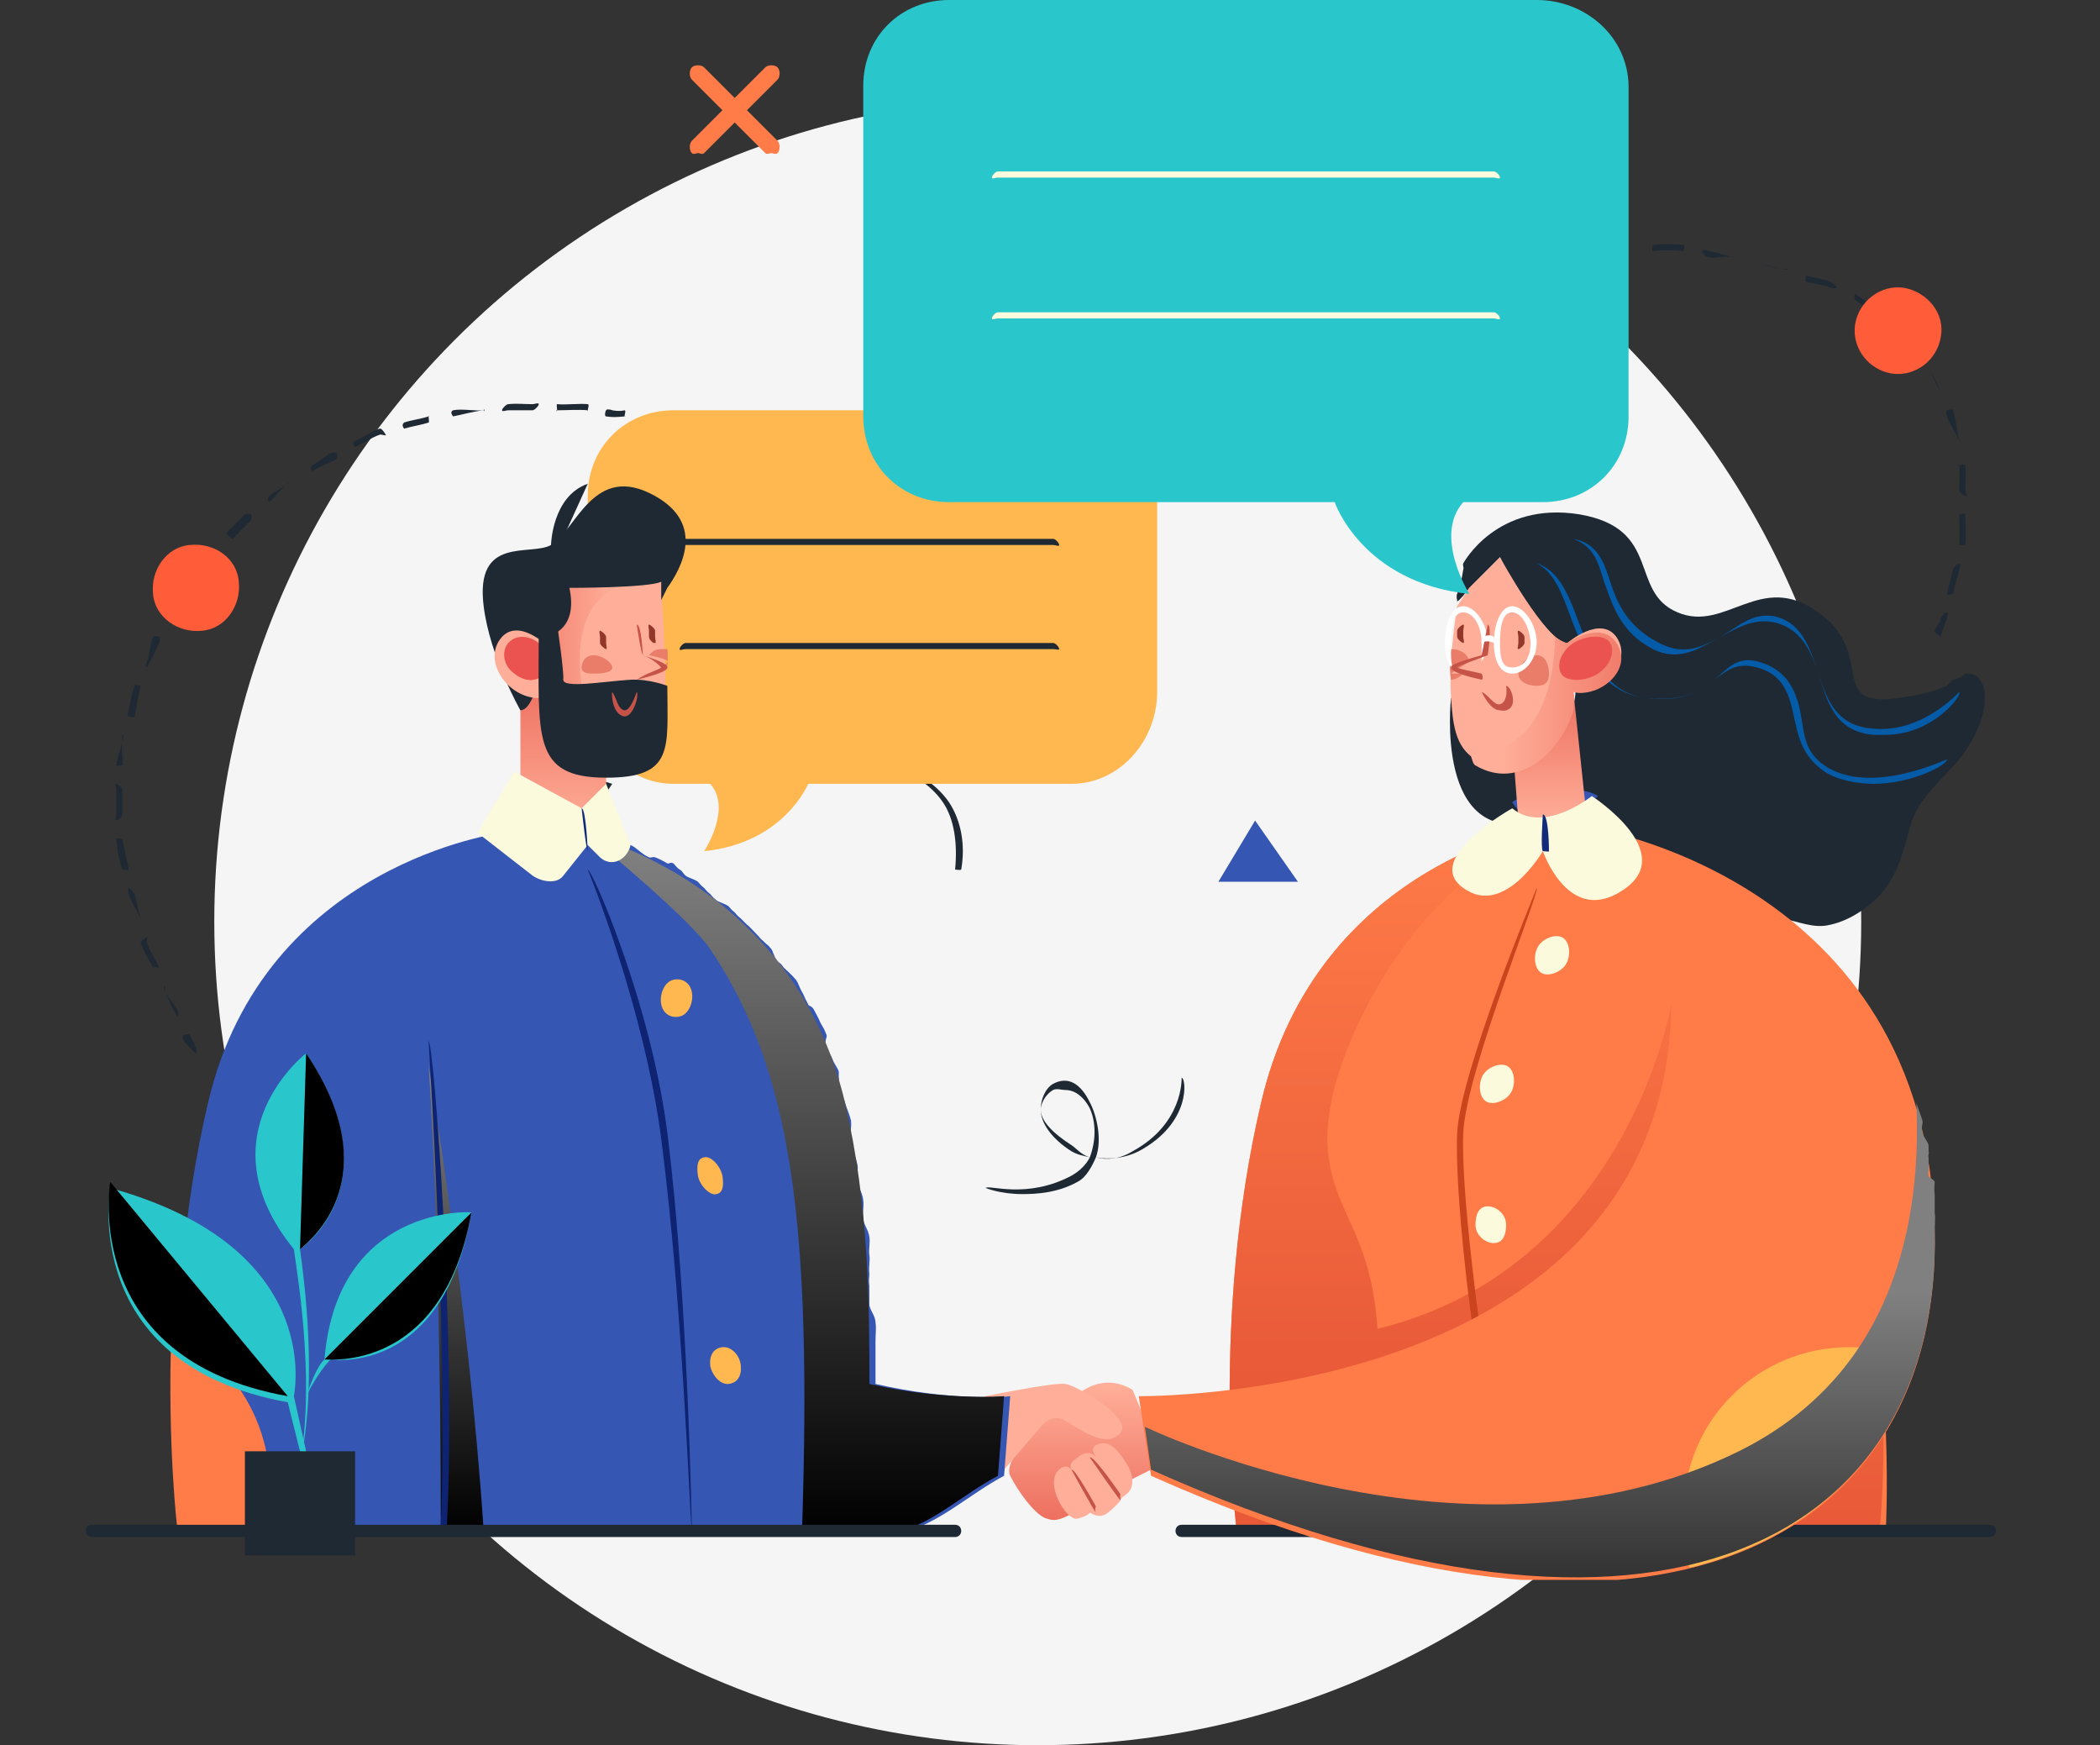 <svg width="343" height="285" viewBox="0 0 343 285" fill="none" xmlns="http://www.w3.org/2000/svg">
<rect x="0" y="0" width="343" height="285" fill="#333333" stroke="none"/>
<circle cx="169.5" cy="150.5" r="134.5" fill="#F5F5F5"/>
<g clip-path="url(#clip0_107_3748)">
<path d="M237 114C237 114 234.17 138.739 251 134C266.501 129.692 252 111 252 111L237 114Z" fill="#1F2933"/>
<path d="M319 111C318.708 111.146 318.146 111.853 318 112C315.226 113.172 313.066 113.56 310 114C298.173 115.612 306.636 106.886 297 100C287.509 93.113 281.884 103.37 274 100C265.97 96.63 271.579 86.344 258 84C244.421 81.802 239 92 239 92C238.854 92.293 239.146 92.707 239 93C238.416 96.663 238 96.707 238 97C237.854 97.439 238 97.853 238 98C237.854 98.879 240 96 240 96L245 91C245 91 251.642 105 255 105C256.022 108.809 258.168 111.044 257 115C255.394 120.861 251.088 124.121 247 125L249 131C248.708 135.102 252.934 138.388 256 140C261.402 143.077 267.16 145.388 273 147C278.694 148.612 285.16 149.121 291 150C293.774 150.439 296.226 151.732 299 151C302.358 150.267 305.956 147.784 308 145C310.19 142.069 310.978 138.516 312 135C313.168 130.457 317.08 127.516 320 124C321.752 121.948 323.416 118.784 324 116C324.438 113.509 324.358 109.853 321 110C320.562 110.586 319.584 110.853 319 111Z" fill="#1F2933"/>
<path d="M247 131C247 131 248.787 129.466 254 129C259.213 128.533 261 130 261 130C261 130 257.17 133.533 253 134C248.83 134.466 247 131 247 131Z" fill="#3656B3"/>
<path d="M156 142C156.425 137.647 155.84 133.702 154 131C149.896 124.996 141.142 124 141 124C141.425 123.399 150.613 124.695 155 131C156.981 134.002 157.708 137.947 157 142C156.858 142.15 156.142 142 156 142Z" fill="#1F2933"/>
<path d="M84 127L90 125L100 128L96 134L84 127Z" fill="#1F2933"/>
<path d="M185 227C185 227 181.397 224.29 177 227C172.603 229.711 163.44 237.988 165 241C166.277 243.56 169.156 247.548 171 248C171.993 248.301 172.887 248.711 177 246C181.113 243.29 190 239 190 239L185 227Z" fill="url(#paint0_linear_107_3748)"/>
<path d="M161 228C161 228 172.146 225.706 174 226C175.997 226.294 185.14 231.651 183 234C180.86 236.349 177.566 234.202 174 232C172.716 231.119 170.998 231.679 170 233L164 240L159 241L161 228Z" fill="#FFAF99"/>
<path d="M184 239C182.873 237.317 181.394 234.776 179 236C178.014 236.612 178.859 237.541 179 238C178.577 237.388 177.549 236.776 176 238C174.732 238.918 174.718 239.235 175 240C174.577 239.541 173.986 239.082 173 240C170.465 242.143 174.169 248.459 176 248C177.831 247.541 178 247 178 247C178 247 179.592 248.224 181 247C182.549 245.776 183 245 183 245C183 245 182.732 244.918 184 244C185.408 242.929 185.127 240.683 184 239Z" fill="#FFAF99"/>
<path d="M143 226C143 225.268 143 224.878 143 224C143 223.122 143 221.732 143 221C143 219.976 143 219.878 143 219C143 217.83 143.145 216.732 143 216C143 214.83 142 213.878 142 213C142 211.83 142 210.732 142 210C141.855 208.83 142 208.878 142 208C141.855 206.83 142.145 205.878 142 205C141.855 204.122 142.145 202.878 142 202C141.855 200.83 141 199.878 141 199C140.855 197.83 141.145 197.024 141 196C140.855 194.683 140.145 193.878 140 193C139.855 191.683 140.291 190.878 140 190C139.709 188.683 139.145 188.024 139 187C138.709 185.683 139.145 184.024 139 183C138.709 181.83 138.291 181.024 138 180C137.855 179.268 137.291 178.732 137 178C137 177.854 137 177.146 137 177C136.855 176.415 137.145 176.439 137 176C137 175.854 137 175.146 137 175C136.855 174.415 136.145 173.585 136 173C135.709 172.268 135.291 171.732 135 171C134.564 169.976 135.145 169.439 135 169C134.564 167.83 134.291 167.585 134 167C133.709 166.268 133.291 165.585 133 165C132.564 164.122 132.145 164.439 132 164C131.418 162.976 131.291 162.439 131 162C130.564 161.268 130.436 160.585 130 160C129.418 159.268 128.291 158.293 128 158C127.418 157.122 127.291 157.293 127 157C126.418 156.268 126.291 155.439 126 155C125.418 154.268 125.291 154.293 125 154C124.273 153.268 124.291 153.439 124 153C123.418 152.415 122.436 151.293 122 151C121.418 150.415 121.291 150.293 121 150C120.273 149.415 120.291 149.293 120 149C119.418 148.561 119.291 148.293 119 148C118.418 147.561 117.291 147.293 117 147C116.273 146.415 116.291 146.293 116 146C115.418 145.561 115.291 145.293 115 145C114.418 144.561 114.291 144.293 114 144C113.418 143.561 112.291 143.293 112 143C111.564 142.707 111.436 142.146 111 142C110.564 141.707 110.291 141.293 110 141C109.418 140.707 109.291 141.146 109 141C108.564 140.707 107.436 140.146 107 140C106.564 139.854 106.436 140.146 106 140C104.691 139.415 104.018 138.439 103 138C97.181 135.659 93 135 93 135V140L88 138L82 136C82 136 43.165 140.935 34 180C25.563 215.846 30 250 30 250H37H53H100H101H142C142 249.707 146.691 250.293 148 250C153.237 248.83 158.472 243.926 164 241L165 228C164.273 228.146 154.928 228.78 143 226Z" fill="#3656B3"/>
<path d="M175 68H153V83H175V68Z" fill="#E0A0AA"/>
<path d="M175 67H110C102.153 67 96 72.984 96 81V113C96 120.87 102.008 128 110 128H116C119.633 132.081 115 139 115 139C128.078 137.688 132 128 132 128H175C182.847 128 189 121.016 189 113V81C188.855 72.984 182.847 67 175 67Z" fill="#FFB850"/>
<path d="M172 89H112C111.566 89 111 89.3 111 89C111 88.7 111.566 88 112 88H172C172.434 88 173 88.7 173 89C173 89.3 172.434 89 172 89Z" fill="#1F2933"/>
<path d="M172 106H112C111.566 106 111 106.3 111 106C111 105.7 111.566 105 112 105H172C172.434 105 173 105.7 173 106C173 106.2 172.434 106 172 106Z" fill="#1F2933"/>
<path d="M256 139L252 135C252 135 215.143 140.935 206 180C197.582 215.846 202 250 202 250H244H245H308C308 250.146 314.054 149.973 256 139Z" fill="#FF7C48"/>
<path d="M247 121L248 134C248 134 247.072 135.592 253 134C258.787 132.408 259 132 259 132L257 113L247 121Z" fill="url(#paint1_linear_107_3748)"/>
<path d="M238 98C238 97.6 238 97.4 238 97C237.855 97.4 238 97.8 238 98Z" fill="#1F2933"/>
<path d="M238 99C238 98.75 237.855 98.25 238 98C237.855 98.5 238 98.75 238 99Z" fill="#1F2933"/>
<path d="M273 164C273 164 265.678 207.051 225 217C223.842 201.345 218.448 198.949 217 189C215.408 177.588 223.644 162.316 229 155C239.133 140.954 252 135 252 135C252 135 215.12 140.935 206 180C197.604 215.846 202 250 202 250H225C225 250 224.855 244.316 225 237C226.882 237.439 228 237 228 237C228 237 265.131 210.439 266 210C266.869 209.707 278 188 278 188L273 164Z" fill="url(#paint2_linear_107_3748)"/>
<path d="M300 181C297.712 174.836 294.576 169.43 291 164C289.713 167.229 288.858 171.184 288 175C280.562 207.287 281.999 237.966 283 250H307C307 250 309.721 224.563 304 198C301.998 193.744 300.715 190.577 300 185C300 183.826 299.857 182.174 300 181Z" fill="url(#paint3_linear_107_3748)"/>
<path d="M241 219C240.564 218.42 237.564 195.157 238 185C238.582 174.843 250.564 146.161 251 145C251.582 145.58 239.436 174.988 239 185C238.564 195.012 242 218.71 242 219C241.709 219.29 241 219 241 219Z" fill="#CA441E"/>
<path d="M99 122V135C99 135 97.189 136.629 91 135C85.253 133.371 84.853 133 85 133V111L99 122Z" fill="url(#paint4_linear_107_3748)"/>
<path d="M90 105C91.432 92.75 100 91 100 91L108 95C108.286 102.97 110.154 122.196 106 125C103.708 126.623 99.722 126 97 126C90.411 125.852 89.143 113.295 89 113L90 105Z" fill="#FFAF99"/>
<path d="M107 105C107.222 105 107 104.329 107 104V103C107 102.671 106.222 102 106 102C105.778 102 106 102.671 106 103V104C106 104.493 106.778 105.164 107 105Z" fill="#93372B"/>
<path d="M99 106C99.222 106 99 105.333 99 105V104C99 103.667 98.222 103 98 103C97.778 103 98 103.667 98 104V105C98 105.333 98.778 106 99 106Z" fill="#93372B"/>
<path d="M142 226C142 213.288 141.951 196.803 138 180C131.854 153.991 112.707 142.676 101 138H98C98 138 112.634 150.032 116 155C129.463 175.018 132.61 200.028 131 250C131 250 143.195 250.731 147 250C152.268 248.831 157.439 243.922 163 241L164 228C164.146 228 154 228.776 142 226Z" fill="url(#paint5_linear_107_3748)"/>
<path d="M325 251H193C192.415 251 192 250.571 192 250C192 249.429 192.415 249 193 249H325C325.585 249 326 249.429 326 250C326 250.571 325.585 251 325 251Z" fill="#1F2933"/>
<path d="M99 128L95 132L84 126L78 136L87 143C88.445 144.004 90.988 144.434 92 143L96 138L98 140C99.879 141.721 102.422 140.438 103 138L99 128Z" fill="#FBFADC"/>
<path d="M70 174C70 174 76.571 212.952 79 250H72C72 200.798 70 174 70 174Z" fill="url(#paint6_linear_107_3748)"/>
<path d="M72 249C73.208 218.213 70 170.436 70 170C70.863 170.436 74.553 218.504 73 249C73 249.145 72.345 249 72 249Z" fill="#0E2371"/>
<path d="M306 128C303.54 128 300.171 127.446 298 126C294.238 123.398 293.724 120.181 293 117C292.276 113.53 291.341 110.157 287 109C283.672 108.133 282.171 109.41 280 111C277.54 112.88 275.222 114.578 269 114C262.199 113.277 259.315 107.783 257 102C255.408 97.807 254.183 93.59 251 92C254.762 93.157 256.408 97.663 258 102C260.171 107.639 262.488 113.277 269 114C274.933 114.723 277.54 112.88 280 111C282.026 109.41 283.527 107.133 287 108C291.63 109.157 293.276 112.53 294 116C294.724 119.181 294.382 122.542 298 125C305.38 130.06 317.855 124 318 124C318.145 124.867 312.367 128 306 128Z" fill="#045BA8"/>
<path d="M264 104C261.353 100.398 256 105 256 105C252.618 105 245 91 245 91L240 96L238 99C237.265 103.755 236.706 109.245 237 114C237.294 117.602 237.471 121.983 241 124C248.204 128.179 255.089 121.34 257 115C257.147 114.712 257 113.432 257 113C261.411 114.009 266.941 108.179 264 104Z" fill="#FFAF99"/>
<path d="M245 116C243.401 116 242.16 113.276 242 113C243.119 113.414 244.041 115.276 245 115C246.119 114.724 246.16 112.828 246 112C246.799 112 248.079 115.448 246 116C245.68 116.138 245 116 245 116Z" fill="#C65347"/>
<path d="M239 105C238.75 105 238 104.333 238 104V103C238 102.667 238.75 102 239 102C239.25 102 239 102.667 239 103V104C239 104.333 239.25 105 239 105Z" fill="#93372B"/>
<path d="M248 106C247.75 106 248 105.333 248 105V104C248 103.667 247.75 103 248 103C248.25 103 249 103.667 249 104V105C249 105.333 248.25 106 248 106Z" fill="#93372B"/>
<path d="M253 110C253 111.471 252.324 112 251 112C249.529 112 248 111.324 248 110C248 108.529 249.676 107 251 107C252.471 107 253 108.676 253 110Z" fill="#EA7D6A"/>
<path d="M239 110C238.53 110.441 237.783 111 237 111C236.687 109.235 236.843 107.618 237 106C238.41 106 239.687 106.676 240 108L237 110H239Z" fill="#EA7D6A"/>
<path d="M308 120C307.562 120 306.438 120 306 120C299.573 119.423 298.461 114.468 297 110C295.831 106.396 294.36 103.297 291 102C287.202 100.559 284.214 102.27 281 104C277.64 105.874 274.236 108.162 270 106C264.595 103.261 263.315 98.604 262 95C260.977 91.685 260.36 89.297 257 88C260.944 88.721 261.977 91.829 263 95C264.169 98.604 265.888 102.405 271 105C274.944 107.018 277.64 105.874 281 104C284.214 102.126 286.91 99.414 291 101C294.652 102.441 295.831 106.541 297 110C298.461 114.468 300.011 118.568 306 119C314.034 119.721 320 113 320 113C320.584 113.577 315.596 120 308 120Z" fill="#045BA8"/>
<path d="M32 172C31.493 171.691 30 170 30 170C29.831 169.846 29.831 169.155 30 169C30.169 168.846 30.831 168.846 31 169L32 171C32.169 171.155 32.169 171.846 32 172C32 172 31.831 172.155 32 172Z" fill="#1F2933"/>
<path d="M29 166C27.979 164.549 27.583 163.306 27 162C26.854 161.855 26.708 161.145 27 161C27.146 160.855 26.854 161.71 27 162C27.583 163.306 28.417 163.694 29 165C29.146 165.145 29.146 165.855 29 166C29 166 28.562 165.855 29 166ZM25 158C24.125 156.404 23.438 155.306 23 154C22.854 153.71 23.708 153.145 24 153C24.292 152.855 23.854 153.71 24 154C24.438 155.306 25.417 156.694 26 158C26.146 158.145 25.292 157.855 25 158ZM23 150C22.125 148.258 21.438 147.306 21 146C21 145.71 20.854 145.145 21 145C21.292 145 21.854 145.855 22 146C22.292 147.306 22.562 148.549 23 150C23.292 149.855 23 150.29 23 150ZM20 142C19.271 140.258 19.146 138.306 19 137C19 136.71 19.708 137 20 137C20.292 137 20 136.71 20 137C20.146 138.306 20.854 140.549 21 142C21 142.145 20.292 142 20 142ZM19 134C18.708 134 19 133.29 19 133C19 132.129 19 131.016 19 130C19 129.42 19 129.581 19 129C19 128.71 18.708 128 19 128C19.292 128 20 128.71 20 129C20 129.436 20 129.565 20 130C20 130.871 20 132.129 20 133C20 133.436 19.146 134 19 134ZM20 125C19.708 125 19 125.145 19 125C19.146 123.549 19.708 122.451 20 121C20 120.71 19.854 119.855 20 120C20.292 120 20.146 120.855 20 121C19.708 122.306 20.146 123.549 20 125C20.292 125 20.146 125 20 125ZM21 117C20.708 116.855 21 116.29 21 116C21.292 114.694 21.417 113.306 22 112C22.146 111.71 22.708 112 23 112C23.292 112.145 23 111.71 23 112C22.562 113.306 22.292 115.549 22 117C21.708 117.29 21.146 117 21 117ZM24 109C23.562 108.855 24 108.145 24 108C24.583 106.694 24.417 105.306 25 104C25.146 103.855 25.708 103.855 26 104C26.146 104.145 26.146 104.71 26 105C25.417 106.306 24.583 107.839 24 109C24.146 109 24 109.29 24 109ZM28 101C27.562 100.855 27 101.145 27 101C27.729 99.839 29.271 98.161 30 97C30.146 96.855 29.854 96.855 30 97C30.146 97.145 30.146 96.855 30 97C29.271 98.161 28.729 99.694 28 101C28.146 101 28 101.145 28 101ZM32 94C31.562 93.855 31.854 94.29 32 94C32.875 92.839 34.125 91.016 35 90C35.146 89.855 34.854 89.855 35 90C35.146 90.145 35.146 90.855 35 91C34.125 92.016 33.875 92.839 33 94C33 94 32.146 94 32 94ZM38 88C37.562 87.71 36.854 87.145 37 87C38.021 85.984 38.979 85.016 40 84C40.146 83.855 40.854 83.855 41 84C41.146 84.145 41.146 84.855 41 85C39.979 86.016 38.875 86.984 38 88C38.146 88 37.854 88 38 88ZM44 82C43.562 81.71 43.854 81.145 44 81C45.021 80.129 45.833 79.871 47 79C47.146 78.855 46.854 78.71 47 79C47.146 79.145 47.292 78.855 47 79C45.833 79.871 45.021 81.129 44 82C44.146 82 44.146 81.855 44 82ZM51 77C50.562 76.565 50.854 76 51 76C52.167 75.274 52.833 74.726 54 74C54.146 73.855 54.854 73.855 55 74C55.146 74.145 55.146 74.855 55 75C53.833 75.581 52.167 76.129 51 77ZM58 73C57.562 72.565 57.708 72.145 58 72C59.312 71.42 60.688 70.436 62 70C62.292 69.855 62.854 70.71 63 71C63.146 71.29 62.292 70.855 62 71C60.688 71.436 59.312 72.42 58 73ZM66 70C65.562 69.42 65.854 69.145 66 69C67.312 68.565 68.688 68.436 70 68C70.292 68 70 67.855 70 68C70 68.29 70.146 69 70 69C68.688 69.436 67.458 69.565 66 70C66.146 69.855 66 70 66 70ZM74 68C73.562 67.42 73.708 67.145 74 67C75.458 66.71 77.542 67.145 79 67C79.292 67 79 66.71 79 67C79 67.29 79.292 67 79 67C77.542 67.145 75.458 67.71 74 68ZM96 67C94.542 66.855 92.458 67 91 67C90.708 67 91 67.29 91 67C91 66.71 90.854 66 91 66C92.458 66.145 94.688 65.855 96 66C96.292 66 96 66.855 96 67C96.146 67 95.854 67.29 96 67ZM83 67C82.708 67 82 67.29 82 67C82 66.71 82.708 66 83 66C84.458 65.855 85.542 66 87 66C87.292 66 88 65.71 88 66C88 66.29 87.292 67 87 67C85.542 67 84.312 67 83 67Z" fill="#1F2933"/>
<path d="M102 68C101.848 68 100.365 68.238 99 68C98.697 68 98.848 67.119 99 67C99 66.762 99.848 66.881 100 67C101.365 67.238 102 67 102 67C102.303 67 102 67.762 102 68C102.303 68 102.152 68.119 102 68Z" fill="#1F2933"/>
<path d="M39 95C39.435 98.912 36.768 102.71 33 103C29.087 103.434 25.29 100.767 25 97C24.565 93.087 27.232 89.29 31 89C34.913 88.565 38.71 91.087 39 95Z" fill="#FF5C3A"/>
<path d="M317 104C316.709 103.853 316 103.294 316 103C316.291 102.119 316.854 101.881 317 101C317 100.707 317.709 100 318 100C318.291 100 318 100.707 318 101C317.709 101.881 317.146 103.119 317 104C317.146 104 317 104.294 317 104ZM319 97C318.709 97 318 97.294 318 97C318.291 95.679 318.709 94.321 319 93C319 92.707 319.854 91.853 320 92C320.291 92 320.146 92.853 320 93C319.709 94.321 319.291 95.679 319 97C319.146 97 319.146 97.294 319 97ZM320 89C319.709 89 320 89.147 320 89C320.146 87.532 320 85.321 320 84C320 83.707 319.709 84 320 84C320.291 84 321 83.707 321 84C321 85.321 321.146 87.532 321 89C321 89.147 320.291 89 320 89ZM321 81C320.709 81 320 80.294 320 80C320 78.532 320.146 77.321 320 76C320 75.707 319.709 76 320 76C320.291 76 321 75.707 321 76C321.146 77.321 321 78.532 321 80C321 80.147 321.291 81 321 81ZM320 72C319.271 70.239 318.437 69.321 318 68C318 67.707 317.709 67.147 318 67C318.291 67 318.854 66.707 319 67C319.437 68.321 319.709 70.679 320 72C320.437 72 320 72.294 320 72C320.146 72 320.146 72 320 72ZM317 64C315.98 62.532 315.729 61.174 315 60C314.854 59.853 314.854 60.147 315 60C315.146 59.853 314.854 59.853 315 60C315.729 61.174 316.417 62.679 317 64C317.146 63.853 317.146 64.147 317 64C317.146 64 316.854 64 317 64ZM313 57C311.834 55.826 310.02 55.028 309 54C308.854 53.853 308.854 53.147 309 53C309.146 52.853 309.854 52.853 310 53C311.02 54.028 312.126 54.973 313 56C313.146 56.147 313.146 56.853 313 57C313 57 312.854 57.147 313 57ZM306 51C304.689 50.119 304.166 49.734 303 49C302.854 48.853 302.854 48.147 303 48C303.146 47.853 302.854 47.853 303 48C304.166 48.734 305.98 50.119 307 51C307.146 51.147 307.146 50.853 307 51C306.854 51 306.146 51 306 51ZM299 47C297.689 46.413 296.457 46.441 295 46C294.709 45.853 295 45.294 295 45C295 44.706 294.709 45 295 45C296.457 45.441 297.834 45.56 299 46C299.146 46.147 300 46.706 300 47C299.854 47.147 299.146 47 299 47ZM291 44C289.543 43.706 288.457 43.294 287 43C286.709 43 286.854 43.147 287 43C287 42.706 286.854 42.853 287 43C288.457 43.294 289.689 43.56 291 44C291.291 44 292 43.706 292 44C292 44 291.146 44 291 44ZM283 42C281.543 41.706 280.311 42.294 279 42C278.709 42 277.854 41.147 278 41C278 40.706 278.854 40.853 279 41C280.311 41.147 281.689 41.706 283 42C283.146 41.853 283.291 42 283 42C283.291 42 283.146 42.147 283 42ZM275 41C272.377 40.706 270 41 270 41C269.709 41 270 40.147 270 40C270 39.706 269.854 40 270 40C270 40 272.377 39.706 275 40C275.291 40 275 40.853 275 41C275.291 41 275 41.294 275 41Z" fill="#1F2933"/>
<path d="M317 55C316.425 58.748 312.881 61.577 309 61C305.262 60.423 302.425 56.892 303 53C303.575 49.252 307.119 46.423 311 47C314.881 47.721 317.719 51.252 317 55Z" fill="#FF5C3A"/>
<path d="M247 110C245.104 110 244 108.039 244 105C244 101.961 245.104 99 247 99C248.896 99 251 101.961 251 105C250.854 108.039 248.896 110 247 110ZM247 100C245.396 100 245 102.25 245 105C245 107.75 245.396 109 247 109C248.604 109 250 107.75 250 105C249.854 102.25 248.458 100 247 100Z" fill="white"/>
<path d="M238 110C236.688 109.096 236 107.26 236 105C236 101.836 237.104 99 239 99C240.896 99 243 101.836 243 105C243 106.356 242.583 106.945 242 108C242 106.795 242 106.205 242 105C242 102.137 240.604 100 239 100C237.396 100 237 102.137 237 105C237 107.11 236.833 109.247 238 110Z" fill="white"/>
<path d="M242 111C236.817 109.857 237 109.143 237 109C237 108.714 236.965 108.429 242 107L243 102C243.741 102.143 243 107 243 107C240.779 107.857 238.592 108.571 238 109C238.444 109.286 240.223 109.571 242 110C242.296 110.571 242.148 111 242 111Z" fill="#C65347"/>
<path d="M244 105C242.827 104.396 242 105 242 105C241.739 104.396 242.696 103.245 244 104C244 104.604 244.13 105 244 105Z" fill="white"/>
<path d="M90 89C90 89 90.15 81.053 96 79L91 90L90 89Z" fill="#1F2933"/>
<path d="M122 18L127 13C127.449 12.55 127.449 11.45 127 11C126.551 10.55 125.449 10.55 125 11L120 16L115 11C114.551 10.55 113.449 10.55 113 11C112.551 11.45 112.551 12.55 113 13L118 18L113 23C112.551 23.45 112.551 24.549 113 25C113.299 25.3 113.701 25 114 25C114.299 25 114.701 25.3 115 25L120 20L125 25C125.299 25.3 125.701 25 126 25C126.299 25 126.701 25.3 127 25C127.449 24.549 127.449 23.45 127 23L122 18Z" fill="#FF7B48"/>
<path d="M205 134L199 144H212L205 134Z" fill="#3656B3"/>
<path d="M256 105C255.558 105 254.589 104.443 254 104C253.853 109.611 252.671 123 240 123C240.442 123.443 240.411 124.705 241 125C248.219 129.282 255.085 122.497 257 116C257.147 115.705 257 113.443 257 113C261.273 114.034 266.947 109.282 264 105C261.495 101.161 256 105 256 105Z" fill="url(#paint7_linear_107_3748)"/>
<path d="M263 105C263.852 106.448 262.989 108.696 261 110C259.011 111.303 255.852 111.448 255 110C254.148 108.552 255.011 106.303 257 105C259.131 103.696 262.148 103.552 263 105Z" fill="#EA534F"/>
<path d="M106 95C106 94.704 106 95.296 106 95L99 90C99 90 90.417 91.436 89 104L88 113C88.142 113.739 97.551 131.216 95 112C92.874 95.74 102.74 94.852 106 95Z" fill="url(#paint8_linear_107_3748)"/>
<path d="M89 104C89 104 94.607 103.409 93 96C93 96 105.955 96.017 108 95V98C108 98 108.708 96.581 109 96C111.191 92.949 115.326 85.649 107 81C96.921 75.334 94.09 86.676 90 89C86.64 90.888 77.539 87.378 79 99C80.022 107.28 85 116 85 116C88.068 115.855 89 104 89 104Z" fill="#1F2933"/>
<path d="M82 104C78.597 107.785 82.895 114 88 114L90 106C90 106 84.978 100.797 82 104Z" fill="#FFAF99"/>
<path d="M83 105C81.959 106.264 82.067 108.595 84 110C85.933 111.545 87.811 111.264 89 110C90.041 108.735 89.933 106.405 88 105C86.067 103.595 84.189 103.735 83 105Z" fill="#EA534F"/>
<path d="M91 102C91 102 92.147 109.692 92 111C92 112.453 98.433 111.291 103 111C106.094 110.855 109 112 109 112C109 122.174 110.197 127 99 127C86.772 127 88 120.297 88 103L91 102Z" fill="#1F2933"/>
<path d="M102 117C99.941 116.704 99.863 113.148 100 113C100.686 113.889 100.902 115.852 102 116C102.961 116 103.725 113.741 104 113C104.412 113.444 103.51 117 102 117Z" fill="#C65347"/>
<path d="M95 109C95 109.818 95.677 110 97 110C98.471 110 100 109.818 100 109C100 108.182 98.323 107 97 107C95.529 107 95 108.182 95 109Z" fill="#EA7D6A"/>
<path d="M108 109C108.286 109 108.714 109.13 109 109C109 108.087 109.143 107.043 109 106C108.857 106 108.143 106 108 106C107 106 106.429 106.478 106 107C106 107 109 107.609 109 108C109 108.391 108 109 108 109Z" fill="#EA7D6A"/>
<path d="M113 250C112.717 249.273 111.542 213.036 108 186C105.308 164.923 96.142 142.291 96 142C96.708 142 106.308 163.778 109 185C112.4 212.036 113 249.564 113 250C113 250 112.717 250.436 113 250Z" fill="#0E2371"/>
<path d="M113 162C113.323 163.664 112.451 165.698 111 166C109.71 166.303 108.323 165.664 108 164C107.678 162.337 108.549 160.303 110 160C111.29 159.698 112.678 160.337 113 162Z" fill="#FFB850"/>
<path d="M118 192C118.259 193.707 118.036 194.845 117 195C115.964 195.31 114.259 193.552 114 192C113.741 190.292 113.964 189.155 115 189C116.036 188.689 117.611 190.292 118 192Z" fill="#FFB850"/>
<path d="M121 223C121.16 224.685 120.44 225.847 119 226C117.72 226.153 116.32 224.685 116 223C115.84 221.315 116.56 220.153 118 220C119.44 219.847 120.84 221.315 121 223Z" fill="#FFB850"/>
<path d="M247 178C246.385 179.59 244.23 180.477 243 180C241.77 179.523 241.385 177.59 242 176C242.615 174.41 244.77 173.523 246 174C247.23 174.477 247.615 176.41 247 178Z" fill="#FBFADC"/>
<path d="M256 157C255.385 158.59 253.23 159.477 252 159C250.77 158.523 250.385 156.59 251 155C251.615 153.41 253.77 152.523 255 153C256.23 153.477 256.615 155.41 256 157Z" fill="#FBFADC"/>
<path d="M246 200C246 201.692 245.452 203 244 203C242.548 203 241 201.692 241 200C241 198.308 241.548 197 243 197C244.452 197 246 198.308 246 200Z" fill="#FBFADC"/>
<path d="M179 247C178.733 246.848 175 240 175 240C175.533 239.696 179 246 179 246C178.733 246.608 179 247 179 247Z" fill="#C65347"/>
<path d="M183 245C182.722 244.845 178 238 178 238C178.556 237.535 183 244 183 244C182.861 244.62 183.139 245 183 245Z" fill="#C65347"/>
<path d="M35 222C32.857 219.947 30.572 218.173 28 217C27.286 236.213 29 250 29 250H35H43C45.857 240.32 42.858 229.333 35 222Z" fill="#FF7B48"/>
<path d="M156 251H15C14.419 251 14 250.571 14 250C14 249.429 14.419 249 15 249H156C156.581 249 157 249.429 157 250C157 250.571 156.581 251 156 251Z" fill="#1F2933"/>
<path d="M50 172C50 172 32.805 185.292 48 204C48.447 207.481 51.533 224.933 49 239C51.98 225.513 49.596 208.351 49 204C51.086 202.55 63.408 192.158 50 172Z" fill="#29C7CC"/>
<path d="M50 237L48 228C48.734 223.951 50.44 202.965 18 194C18 194 12.799 222.783 47 229L49 237C49.587 237.145 50 237.289 50 237Z" fill="#29C7CC"/>
<path d="M53 222C52.711 222.292 51.733 223.035 50 228C52.021 224.057 53.567 222.438 54 222C56.31 222.292 72.668 223.264 77 198C76.856 197.854 55.021 196.882 53 222Z" fill="#29C7CC"/>
<path d="M58 237H40V254H58V237Z" fill="#1F2933"/>
<path d="M47 228L18 193C18 193.144 13.046 221.951 47 228Z" fill="url(#paint9_linear_107_3748)"/>
<path d="M50 172L49 204C50.952 202.407 63.511 192.127 50 172Z" fill="url(#paint10_linear_107_3748)"/>
<path d="M77 198L53 222C55.37 222.143 72.556 222.966 77 198Z" fill="url(#paint11_linear_107_3748)"/>
<path d="M96 139C95.714 138.702 95 132 95 132C95.714 132 96 139 96 139C96 139 95.714 139.447 96 139Z" fill="#122C7A"/>
<path d="M167 195C163.33 195 161 194 161 194C161.44 193.402 167.66 195.89 175 192C176.321 191.252 177.413 190.197 178 189C176.826 188.701 176.028 188.598 175 188C171.917 186.055 169.853 183.394 170 181C170 179.654 170.679 177.748 172 177C174.495 175.654 176.532 177.008 178 180C179.174 182.244 180.028 186.157 179 189C180.762 189.449 182.798 189.346 185 188C193.22 183.512 193 176.299 193 176C193.734 176 194.661 183.362 186 188C183.945 189.047 181.349 189.449 179 189C178.413 190.346 177.468 192.252 176 193C172.771 194.795 169.349 195 167 195ZM174 178C173.413 178 172.587 177.701 172 178C170.972 178.598 170.147 179.803 170 181C169.853 183.094 172.211 185.205 175 187C175.734 187.449 176.532 188.551 178 189C179.028 186.307 179.028 183.244 178 181C177.56 180.102 176.202 178 174 178Z" fill="#1F2933"/>
<path d="M259 135C259 135 314.69 143.068 316 201C317.164 250.468 271.983 278.502 188 241L186 228C186 228 271.981 229.082 273 164L259 135Z" fill="#FF7C48"/>
<path d="M313 222C309.664 220.531 305.916 220 302 220C287.206 220 275 231.865 275 247C275 250.086 274.985 253.355 276 256C295.145 251.298 307.924 238.898 313 222Z" fill="#FFB850"/>
<path d="M316 201C316 199.977 316.146 198.877 316 198C316 197.708 316 198.292 316 198C316 197.416 316 196.584 316 196C316 195.708 316 195.292 316 195C315.854 194.123 316 193.584 316 193C316 192.708 315 192.292 315 192C314.854 191.416 315.146 190.584 315 190C315 189.708 315 189.146 315 189C314.854 188.416 315.146 188.584 315 188C315 187.708 315 187.292 315 187C314.854 186.416 314.146 185.584 314 185C313.709 183.831 314.146 183.584 314 183C313.709 181.977 313.146 180.73 313 180C313.874 198.992 309.651 224.29 284 237C240.131 258.622 187 233 187 233L188 240C271.948 277.546 317.02 250.525 316 201Z" fill="url(#paint12_linear_107_3748)"/>
<path d="M247 132C247 132 232.194 140.247 239 145C245.658 149.901 252 139 252 139C252 139 255.862 150.307 264 146C275.393 139.911 260 130 260 130C260 130 252.179 136.307 247 132Z" fill="#FBFADC"/>
<path d="M252 139C251.6 138.7 252 133 252 133C253 133 253 139 253 139C253 139.15 252.4 139 252 139Z" fill="#122C7A"/>
<path d="M104 111C105.667 109.858 107.545 109.428 108 109C107.697 108.714 106.667 107.571 105 107C104.697 106.714 104 102 104 102C104.758 101.857 105 107 105 107C106.667 107.571 109 108.286 109 109C109 109.286 108.697 109.858 104 111C104.152 111 104 111 104 111Z" fill="#C65347"/>
<path d="M251 0H155C147.16 0 141 5.977 141 14V68C141 75.877 147.015 82 155 82H218C218 82 222.433 95.104 240 97C240 97 234.064 87.543 239 82H252C259.84 82 266 76.023 266 68V14C265.855 5.977 258.985 0 251 0Z" fill="#29C7CC"/>
<path d="M244 29H163C162.566 29 162 29.3 162 29C162 28.7 162.566 28 163 28H244C244.434 28 245 28.7 245 29C245 29.3 244.289 29 244 29Z" fill="#FBFADC"/>
<path d="M244 52H163C162.566 52 162 52.3 162 52C162 51.7 162.566 51 163 51H244C244.434 51 245 51.7 245 52C245 52.3 244.289 52 244 52Z" fill="#FBFADC"/>
</g>
<defs>
<linearGradient id="paint0_linear_107_3748" x1="177.406" y1="225.846" x2="177.406" y2="248.371" gradientUnits="userSpaceOnUse">
<stop offset="0.006" stop-color="#FFAF99"/>
<stop offset="1" stop-color="#ED6F5F"/>
</linearGradient>
<linearGradient id="paint1_linear_107_3748" x1="253.048" y1="134.724" x2="253.048" y2="112.905" gradientUnits="userSpaceOnUse">
<stop offset="0.006" stop-color="#FFAF99"/>
<stop offset="1" stop-color="#ED6F5F"/>
</linearGradient>
<linearGradient id="paint2_linear_107_3748" x1="239.555" y1="132.535" x2="239.555" y2="247.62" gradientUnits="userSpaceOnUse">
<stop stop-color="#FF7C48"/>
<stop offset="0.828" stop-color="#E85938"/>
</linearGradient>
<linearGradient id="paint3_linear_107_3748" x1="294.939" y1="163.995" x2="294.939" y2="249.979" gradientUnits="userSpaceOnUse">
<stop offset="0.194" stop-color="#FF7C48"/>
<stop offset="0.994" stop-color="#E85938"/>
</linearGradient>
<linearGradient id="paint4_linear_107_3748" x1="91.979" y1="135.74" x2="91.979" y2="111.009" gradientUnits="userSpaceOnUse">
<stop offset="0.006" stop-color="#FFAF99"/>
<stop offset="1" stop-color="#ED6F5F"/>
</linearGradient>
<linearGradient id="paint5_linear_107_3748" x1="131.155" y1="138.106" x2="131.155" y2="250.43" gradientUnits="userSpaceOnUse">
<stop offset="0.006" stop-color="#808080"/>
<stop offset="1"/>
</linearGradient>
<linearGradient id="paint6_linear_107_3748" x1="74.521" y1="173.989" x2="74.521" y2="250.059" gradientUnits="userSpaceOnUse">
<stop offset="0.006" stop-color="#808080"/>
<stop offset="1"/>
</linearGradient>
<linearGradient id="paint7_linear_107_3748" x1="245.079" y1="114.849" x2="269.91" y2="114.849" gradientUnits="userSpaceOnUse">
<stop offset="0.006" stop-color="#FFAF99"/>
<stop offset="1" stop-color="#ED6F5F"/>
</linearGradient>
<linearGradient id="paint8_linear_107_3748" x1="100.555" y1="105.43" x2="82.559" y2="105.43" gradientUnits="userSpaceOnUse">
<stop offset="0.006" stop-color="#FFAF99"/>
<stop offset="1" stop-color="#ED6F5F"/>
</linearGradient>
<linearGradient id="paint9_linear_107_3748" x1="17.722" y1="210.583" x2="47.003" y2="210.583" gradientUnits="userSpaceOnUse">
<stop offset="0.905"/>
<stop offset="0.98"/>
</linearGradient>
<linearGradient id="paint10_linear_107_3748" x1="52.574" y1="171.982" x2="52.574" y2="203.943" gradientUnits="userSpaceOnUse">
<stop offset="0.905"/>
<stop offset="0.98"/>
</linearGradient>
<linearGradient id="paint11_linear_107_3748" x1="64.972" y1="198.047" x2="64.972" y2="222.001" gradientUnits="userSpaceOnUse">
<stop offset="0.905"/>
<stop offset="0.98"/>
</linearGradient>
<linearGradient id="paint12_linear_107_3748" x1="251.425" y1="210.615" x2="251.425" y2="288.2" gradientUnits="userSpaceOnUse">
<stop offset="0.006" stop-color="#808080"/>
<stop offset="1"/>
</linearGradient>
<clipPath id="clip0_107_3748">
<rect width="343" height="258" fill="white"/>
</clipPath>
</defs>
</svg>
